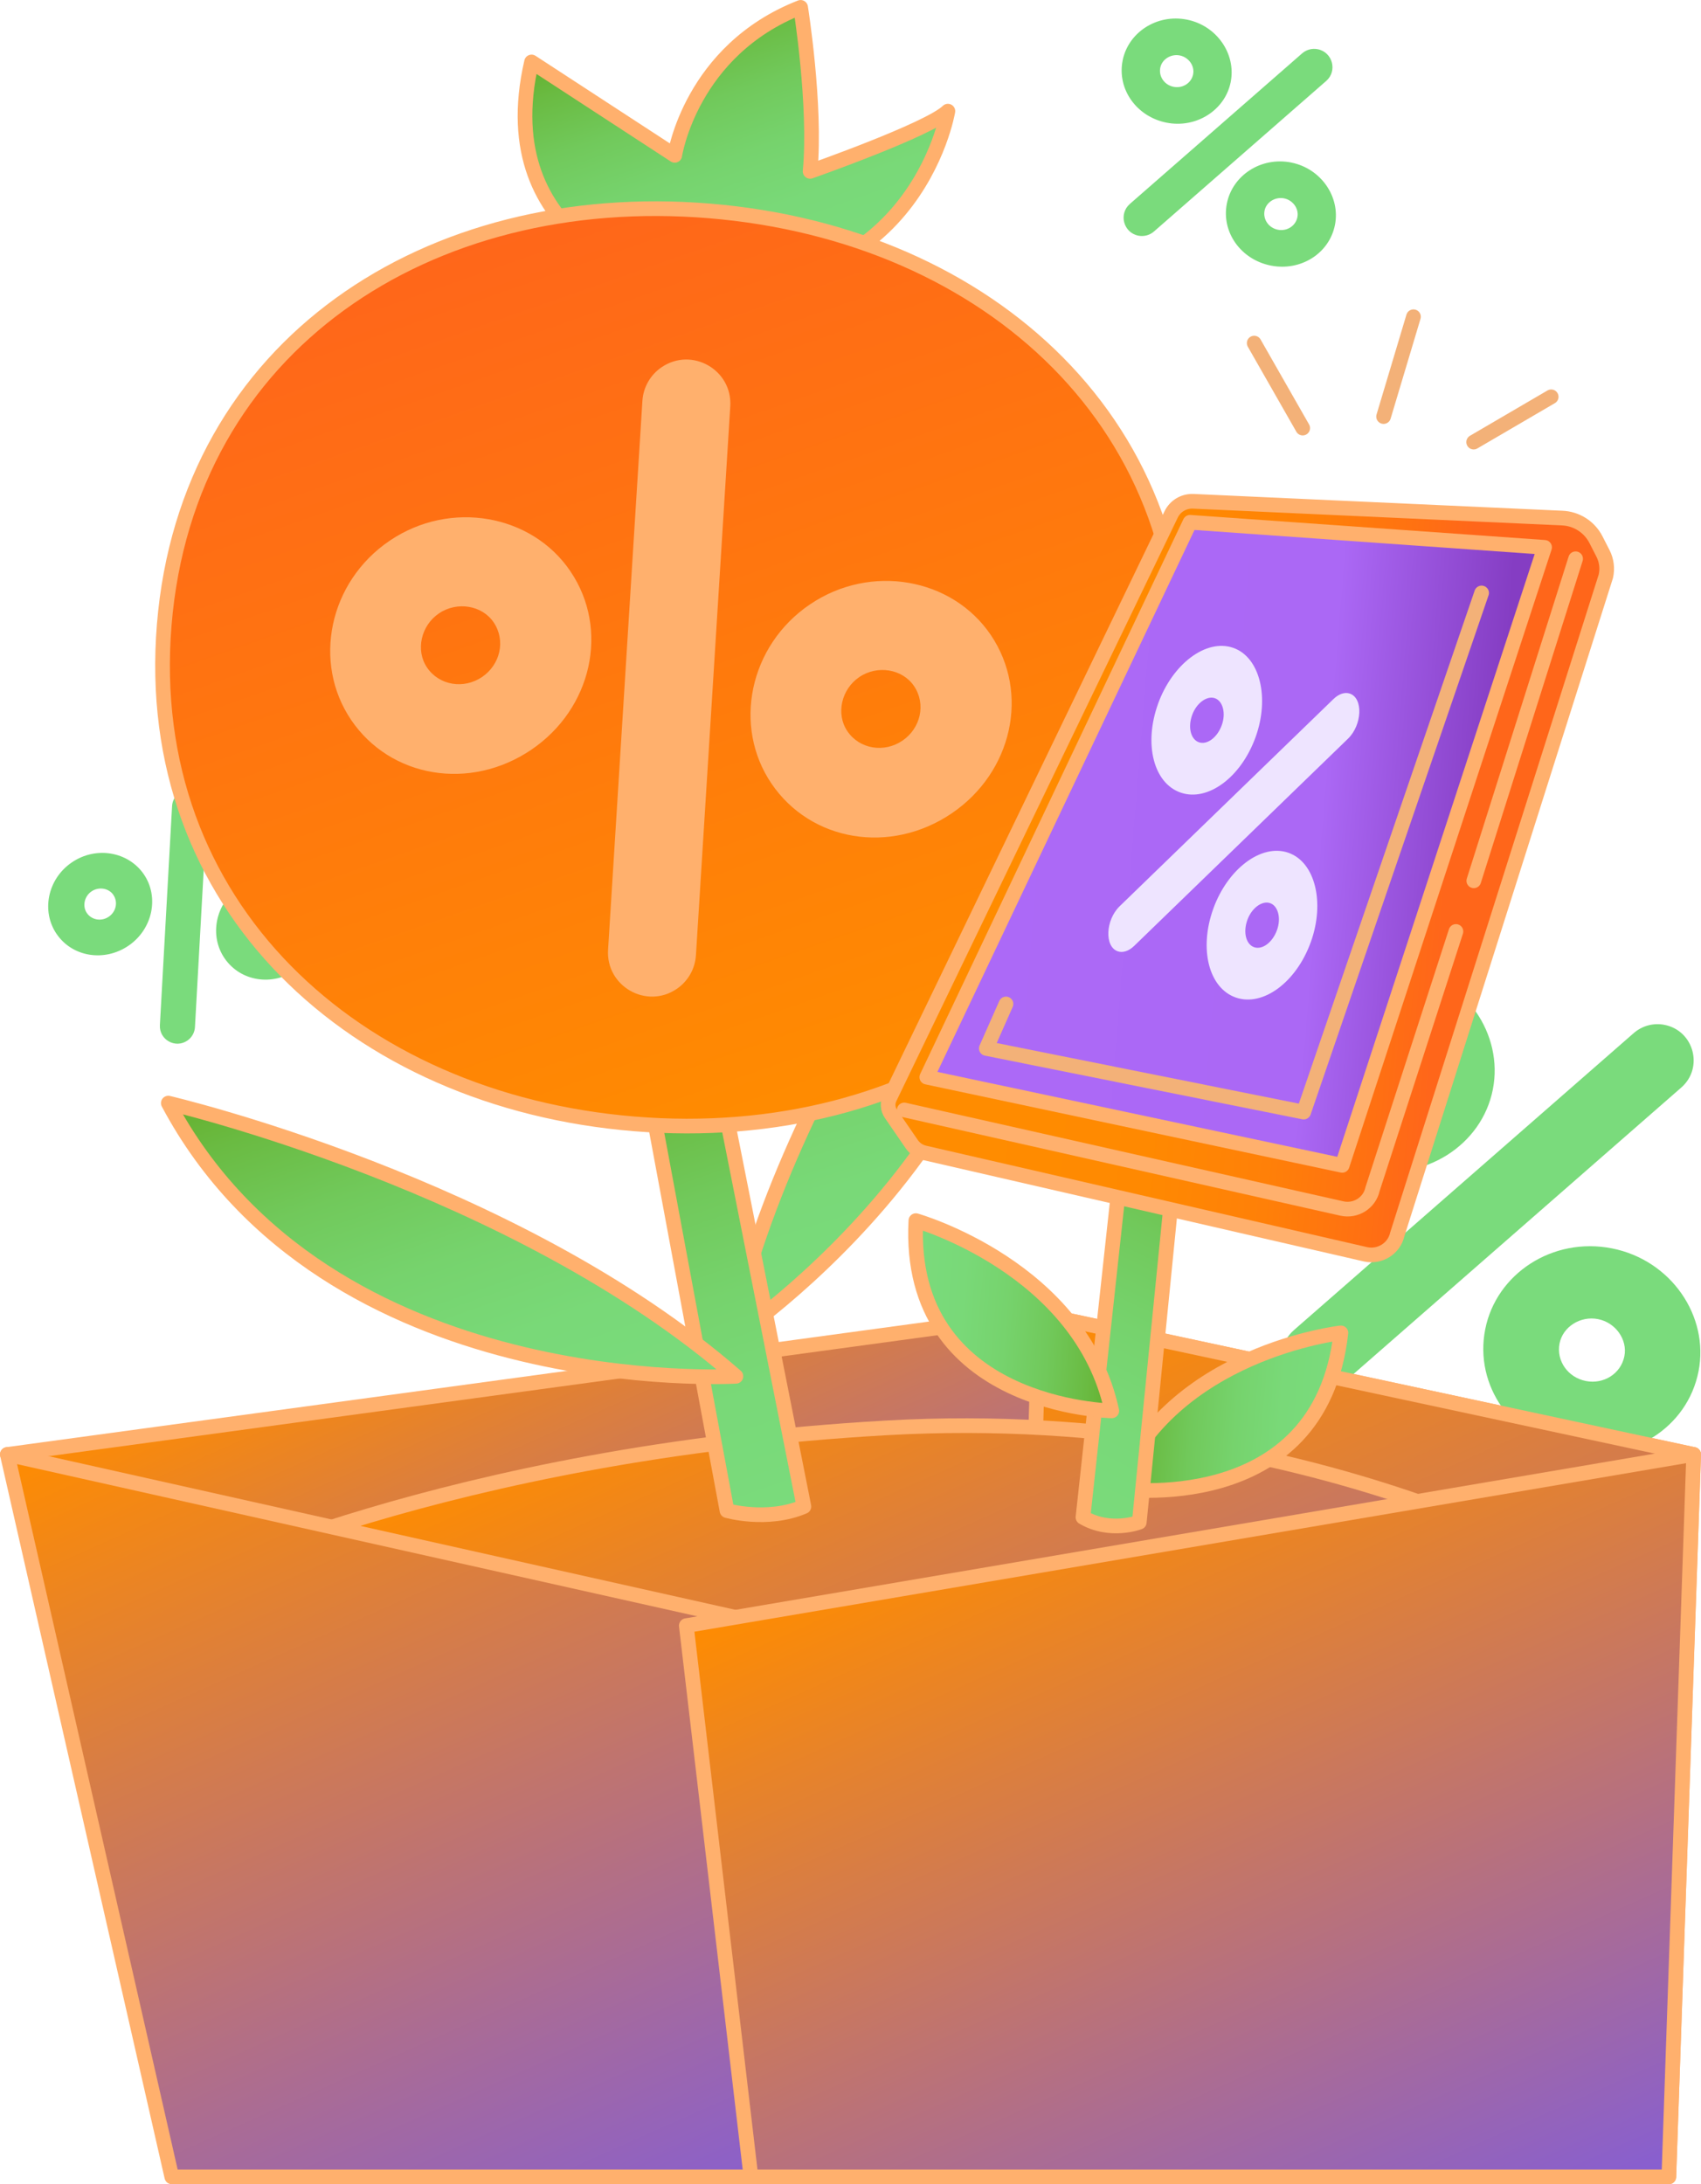 <?xml version="1.0" encoding="UTF-8"?> <svg xmlns="http://www.w3.org/2000/svg" xmlns:xlink="http://www.w3.org/1999/xlink" id="Layer_6" viewBox="0 0 695.54 892.88"> <defs> <style>.cls-1{stroke:#f3b178;}.cls-1,.cls-2,.cls-3,.cls-4,.cls-5,.cls-6,.cls-7,.cls-8,.cls-9,.cls-10,.cls-11,.cls-12,.cls-13,.cls-14,.cls-15,.cls-16,.cls-17,.cls-18{stroke-linecap:round;stroke-linejoin:round;stroke-width:6px;}.cls-1,.cls-18{fill:none;}.cls-2{fill:url(#linear-gradient);}.cls-2,.cls-3,.cls-4,.cls-5,.cls-6,.cls-7,.cls-8,.cls-9,.cls-10,.cls-11,.cls-12,.cls-13,.cls-14,.cls-15,.cls-16,.cls-17,.cls-18{stroke:#ffb06d;}.cls-19{fill:#eee4ff;}.cls-20{fill:#ffb06d;}.cls-21{fill:#7adb7c;}.cls-3{fill:url(#linear-gradient-16);}.cls-4{fill:url(#linear-gradient-15);}.cls-5{fill:url(#linear-gradient-14);}.cls-6{fill:url(#linear-gradient-12);}.cls-7{fill:url(#linear-gradient-11);}.cls-8{fill:url(#linear-gradient-10);}.cls-9{fill:url(#linear-gradient-13);}.cls-10{fill:url(#linear-gradient-6);}.cls-11{fill:url(#linear-gradient-7);}.cls-12{fill:url(#linear-gradient-5);}.cls-13{fill:url(#linear-gradient-3);}.cls-14{fill:url(#linear-gradient-2);}.cls-15{fill:url(#linear-gradient-4);}.cls-16{fill:url(#linear-gradient-9);}.cls-17{fill:url(#linear-gradient-8);}</style> <linearGradient id="linear-gradient" x1="404.81" y1="722.67" x2="290.73" y2="466.45" gradientUnits="userSpaceOnUse"> <stop offset="0" stop-color="#865ed3"></stop> <stop offset="1" stop-color="#ff8c00"></stop> </linearGradient> <linearGradient id="linear-gradient-2" x1="629.8" y1="913.29" x2="456.13" y2="523.22" xlink:href="#linear-gradient"></linearGradient> <linearGradient id="linear-gradient-3" x1="443.49" y1="888.16" x2="293.01" y2="550.19" xlink:href="#linear-gradient"></linearGradient> <linearGradient id="linear-gradient-4" x1="1337.99" y1="173.3" x2="1263.91" y2="6.9" gradientTransform="translate(1271.99 -496.68) rotate(138.47) scale(1 -1)" gradientUnits="userSpaceOnUse"> <stop offset="0" stop-color="#7adb7c"></stop> <stop offset=".25" stop-color="#79d978"></stop> <stop offset=".46" stop-color="#76d36d"></stop> <stop offset=".67" stop-color="#71c95b"></stop> <stop offset=".87" stop-color="#6abb42"></stop> <stop offset="1" stop-color="#65af2d"></stop> </linearGradient> <linearGradient id="linear-gradient-5" x1="-234.78" y1="916.86" x2="-316.05" y2="734.33" gradientTransform="translate(636.7 -278.33) rotate(4.69)" xlink:href="#linear-gradient-4"></linearGradient> <linearGradient id="linear-gradient-6" x1="-349.14" y1="902.6" x2="-423.22" y2="736.2" gradientTransform="translate(636.7 -278.33) rotate(4.69)" xlink:href="#linear-gradient-4"></linearGradient> <linearGradient id="linear-gradient-7" x1="-280.79" y1="417.01" x2="-329.14" y2="308.41" gradientTransform="translate(636.7 -278.33) rotate(4.69)" xlink:href="#linear-gradient-4"></linearGradient> <linearGradient id="linear-gradient-8" x1="-237.22" y1="754.96" x2="-394.15" y2="402.48" gradientTransform="translate(636.7 -278.33) rotate(4.69)" gradientUnits="userSpaceOnUse"> <stop offset="0" stop-color="#ff8c00"></stop> <stop offset="1" stop-color="#ff661a"></stop> </linearGradient> <linearGradient id="linear-gradient-9" x1="7764.03" y1="863.19" x2="7850.22" y2="863.19" gradientTransform="translate(8353.98 354.28) rotate(-175.31) scale(1 -1)" xlink:href="#linear-gradient-4"></linearGradient> <linearGradient id="linear-gradient-10" x1="7412.55" y1="325.09" x2="7331.29" y2="142.57" gradientTransform="translate(5782.65 -221.01) rotate(174.49) scale(.73 -1)" xlink:href="#linear-gradient-4"></linearGradient> <linearGradient id="linear-gradient-11" x1="-197.82" y1="831.66" x2="-111.62" y2="831.66" gradientTransform="translate(636.7 -278.33) rotate(4.69)" xlink:href="#linear-gradient-4"></linearGradient> <linearGradient id="linear-gradient-12" x1="-213.01" y1="641.62" x2="62" y2="641.62" gradientTransform="translate(636.7 -278.33) rotate(4.69)" gradientUnits="userSpaceOnUse"> <stop offset=".14" stop-color="#ff8c00"></stop> <stop offset=".39" stop-color="#ff8901"></stop> <stop offset=".57" stop-color="#ff8008"></stop> <stop offset=".72" stop-color="#ff7012"></stop> <stop offset=".8" stop-color="#ff661a"></stop> </linearGradient> <linearGradient id="linear-gradient-13" x1="-198.16" y1="630.1" x2="35.91" y2="630.1" gradientTransform="translate(636.7 -278.33) rotate(4.69)" gradientUnits="userSpaceOnUse"> <stop offset="0" stop-color="#ac69f7"></stop> <stop offset=".65" stop-color="#ab68f5"></stop> <stop offset=".95" stop-color="#853dc3"></stop> </linearGradient> <linearGradient id="linear-gradient-14" x1="18.21" y1="571.74" x2="48.94" y2="571.74" xlink:href="#linear-gradient-13"></linearGradient> <linearGradient id="linear-gradient-15" x1="260.18" y1="927.94" x2="93.76" y2="554.15" xlink:href="#linear-gradient"></linearGradient> <linearGradient id="linear-gradient-16" x1="584.87" y1="933.29" x2="434.68" y2="595.96" xlink:href="#linear-gradient"></linearGradient> </defs> <polygon class="cls-2" points="3 594.56 424.88 537.14 692.54 594.56 280.63 664.54 3 594.56"></polygon> <path class="cls-21" d="M523.21,428.14c4.48-22.65,27.51-37.87,51.84-33.06,24.09,4.76,39.84,27.65,35.37,50.3s-27.71,37.58-51.8,32.82c-24.33-4.81-39.99-26.93-35.41-50.06Zm157.41-9.19h0c12.04,2.38,16.09,17.54,6.86,25.62l-138.93,121.4c-3.45,3.01-8.1,4.26-12.59,3.37h0c-12.04-2.38-16.09-17.54-6.86-25.62l138.93-121.4c3.45-3.01,8.1-4.26,12.59-3.37Zm-100.51,20.18c1.33-6.75-3.55-13.72-10.77-15.15s-14.39,3.16-15.73,9.91c-1.43,7.23,3.5,13.96,10.73,15.39,7.23,1.43,14.34-2.92,15.77-10.15Zm79.05,71.2c24.09,4.76,39.84,27.65,35.36,50.3-4.57,23.13-27.7,37.58-51.8,32.82-24.33-4.81-39.99-26.93-35.41-50.06,4.48-22.65,27.51-37.87,51.84-33.06Zm-10.72,54.21c7.23,1.43,14.34-2.92,15.77-10.15,1.33-6.75-3.55-13.72-10.77-15.15-7.23-1.43-14.39,3.16-15.73,9.91-1.43,7.23,3.5,13.96,10.73,15.39Z"></path> <polygon class="cls-14" points="424.88 537.14 414.73 889.88 682.39 889.88 692.54 594.56 424.88 537.14"></polygon> <path class="cls-13" d="M73.8,647.89s108.93-54.06,288.81-64.2c179.88-10.14,301.8,68.7,301.8,68.7v137.4H73.8v-141.91Z"></path> <path class="cls-15" d="M298.51,547.66s139.91-92.33,118.77-228.55c0,0-93.73,111.59-118.77,228.55Z"></path> <path class="cls-12" d="M261.98,427.63l35.28,189.89s16.49,4.74,31.46-1.66l-38.95-196.43-27.79,8.19Z"></path> <path class="cls-10" d="M300.92,562.61s-167.33,10.02-232.1-111.67c0,0,141.93,33.09,232.1,111.67Z"></path> <path class="cls-21" d="M459.03,24.78c2.27-11.48,13.95-19.19,26.28-16.76,12.21,2.41,20.19,14.02,17.93,25.49s-14.04,19.05-26.25,16.63-20.27-13.65-17.95-25.37Zm79.78-4.66h0c6.1,1.21,8.16,8.89,3.47,12.98l-70.42,61.53c-1.75,1.53-4.1,2.16-6.38,1.71h0c-6.1-1.21-8.16-8.89-3.47-12.98l70.42-61.53c1.75-1.53,4.1-2.16,6.38-1.71Zm-50.94,10.23c.68-3.42-1.8-6.95-5.46-7.68s-7.3,1.6-7.97,5.02c-.72,3.66,1.77,7.08,5.44,7.8s7.27-1.48,8-5.14Zm40.07,36.09c12.21,2.41,20.19,14.02,17.93,25.49-2.32,11.72-14.04,19.05-26.25,16.63s-20.27-13.65-17.95-25.37c2.27-11.48,13.94-19.19,26.28-16.76Zm-5.43,27.47c3.66,.72,7.27-1.48,8-5.14,.68-3.42-1.8-6.95-5.46-7.68-3.66-.72-7.3,1.6-7.97,5.02-.72,3.66,1.77,7.08,5.44,7.8Z"></path> <path class="cls-21" d="M23.18,381.85c-6.35-9.25-3.82-22.43,6.12-29.26s23.15-4.46,29.5,4.79,3.65,22.4-6.18,29.16-22.95,4.75-29.43-4.69Zm50.28-57.85h0c4.92-3.38,11.57,.36,11.24,6.32l-4.98,89.54c-.12,2.22-1.27,4.26-3.1,5.52h0c-4.92,3.38-11.57-.36-11.24-6.32l4.98-89.54c.12-2.22,1.27-4.26,3.1-5.52Zm-27.12,41.8c-1.89-2.76-5.97-3.43-8.93-1.4s-3.79,6.08-1.9,8.83c2.03,2.95,6.04,3.53,8.99,1.5s3.86-5.98,1.83-8.93Zm51.61-3.3c9.84-6.76,23.15-4.46,29.5,4.79,6.49,9.45,3.65,22.4-6.18,29.16-9.94,6.83-22.95,4.75-29.43-4.69-6.35-9.25-3.82-22.43,6.12-29.26Zm15.21,22.14c2.95-2.03,3.86-5.98,1.83-8.93-1.89-2.76-5.97-3.43-8.93-1.4-2.95,2.03-3.79,6.08-1.9,8.83,2.03,2.95,6.04,3.53,8.99,1.5Z"></path> <path class="cls-11" d="M271.62,115.72s-71.49-15.97-54.27-90.39l58.55,38.17s6.55-42.94,51.47-60.49c0,0,6.4,39.96,3.89,67.05,0,0,48.63-17.07,56.33-24.62,0,0-14.02,84.71-115.97,70.28Z"></path> <path class="cls-17" d="M482.27,289.36c-9.4,114.63-108.26,179.46-222.89,170.07-114.63-9.4-201.62-89.46-192.22-204.09,9.4-114.63,108.19-178.53,222.82-169.13,114.63,9.4,201.69,88.53,192.3,203.16Z"></path> <path class="cls-20" d="M143.54,294.23c-15.76-23.29-9.19-56.29,15.84-73.22,24.78-16.77,58.1-10.78,73.86,12.52,16.1,23.79,8.77,56.21-16.01,72.97-25.03,16.94-57.6,11.52-73.7-12.27Zm127.02-144.13h0c12.38-8.38,28.99,1.11,28.05,16.03l-14.04,224.36c-.35,5.57-3.26,10.66-7.88,13.78h0c-12.38,8.38-28.99-1.11-28.05-16.03l14.04-224.36c.35-5.57,3.26-10.66,7.88-13.78Zm-68.71,104.3c-4.7-6.94-14.91-8.69-22.35-3.66-7.43,5.03-9.61,15.17-4.91,22.11,5.03,7.43,15.08,8.94,22.52,3.91,7.43-5.03,9.77-14.92,4.74-22.36Zm129.41-7.37c24.78-16.77,58.1-10.78,73.86,12.52,16.1,23.79,8.77,56.2-16.01,72.97-25.03,16.94-57.6,11.52-73.7-12.27-15.76-23.29-9.19-56.29,15.84-73.22Zm37.73,55.76c7.43-5.03,9.77-14.92,4.74-22.36-4.7-6.94-14.92-8.69-22.35-3.66-7.43,5.03-9.61,15.17-4.91,22.11,5.03,7.43,15.08,8.94,22.52,3.91Z"></path> <path class="cls-16" d="M456.59,608.54s83.2,12.47,91.7-63.67c0,0-69.65,7.85-91.7,63.67Z"></path> <path class="cls-8" d="M484.67,433.22l-18.82,189.05s-11.86,4.54-23.02-2.02l21.26-195.53,20.59,8.5Z"></path> <path class="cls-7" d="M454.61,576.74s-84.12-1.25-80.11-77.76c0,0,67.44,19.09,80.11,77.76Z"></path> <g> <path class="cls-6" d="M363.79,448.88l115.1-238.6c1.64-3.39,5.16-5.5,8.97-5.36l150.82,6.86c5.89,.21,11.21,3.58,13.88,8.78l2.89,5.64c1.49,2.9,1.9,6.21,1.18,9.37l-85.3,269.09c-1.32,5.75-7.09,9.36-12.94,8.09l-180.24-41.45c-2.16-.47-4.06-1.74-5.31-3.55l-8.55-12.44c-1.31-1.91-1.5-4.35-.5-6.43Z"></path> <path class="cls-18" d="M369.75,453.74l178.97,40.29c5.67,1.25,11.27-2.29,12.5-7.88l34.11-105.38"></path> <polygon class="cls-9" points="631.58 223.75 548.82 476.39 378.97 440.33 486.61 213.5 631.58 223.75"></polygon> <line class="cls-5" x1="602.64" y1="360.06" x2="644.27" y2="228.42"></line> <polyline class="cls-1" points="411.35 410.41 403.3 428.59 533.08 454.61 605.83 242.39"></polyline> </g> <path class="cls-19" d="M473.54,287.66c5.83-16.13,19.54-26.67,30.66-22.85,11.01,3.78,15.03,20.41,9.2,36.54-5.95,16.48-19.58,26.46-30.59,22.67-11.12-3.82-15.21-19.89-9.26-36.37Zm78.42-4.12h0c5.5,1.89,5.05,12.8-.77,18.44l-87.43,84.7c-2.17,2.1-4.64,2.92-6.69,2.21h0c-5.5-1.89-5.05-12.8,.77-18.44l87.43-84.7c2.17-2.1,4.64-2.92,6.69-2.21Zm-52.37,12.88c1.74-4.81,.47-9.87-2.83-11s-7.54,2.04-9.28,6.84c-1.86,5.15-.53,10.04,2.77,11.18,3.3,1.13,7.48-1.87,9.34-7.02Zm27.19,52.17c11.01,3.78,15.03,20.4,9.2,36.54-5.95,16.48-19.58,26.46-30.59,22.67-11.12-3.82-15.21-19.89-9.26-36.37,5.83-16.13,19.54-26.67,30.66-22.85Zm-13.95,38.62c3.3,1.13,7.48-1.87,9.34-7.02,1.74-4.81,.47-9.87-2.83-11-3.3-1.13-7.54,2.04-9.28,6.84-1.86,5.15-.53,10.04,2.77,11.18Z"></path> <line class="cls-1" x1="512.84" y1="140.25" x2="532.68" y2="175"></line> <line class="cls-1" x1="577.97" y1="129.48" x2="565.75" y2="170.29"></line> <line class="cls-1" x1="634.28" y1="162.21" x2="602.58" y2="180.73"></line> <polygon class="cls-4" points="70.25 889.88 3 594.56 315.89 664.54 345.67 889.88 70.25 889.88"></polygon> <polygon class="cls-3" points="682.39 889.88 307.06 889.88 280.63 664.54 692.54 594.56 682.39 889.88"></polygon> </svg> 